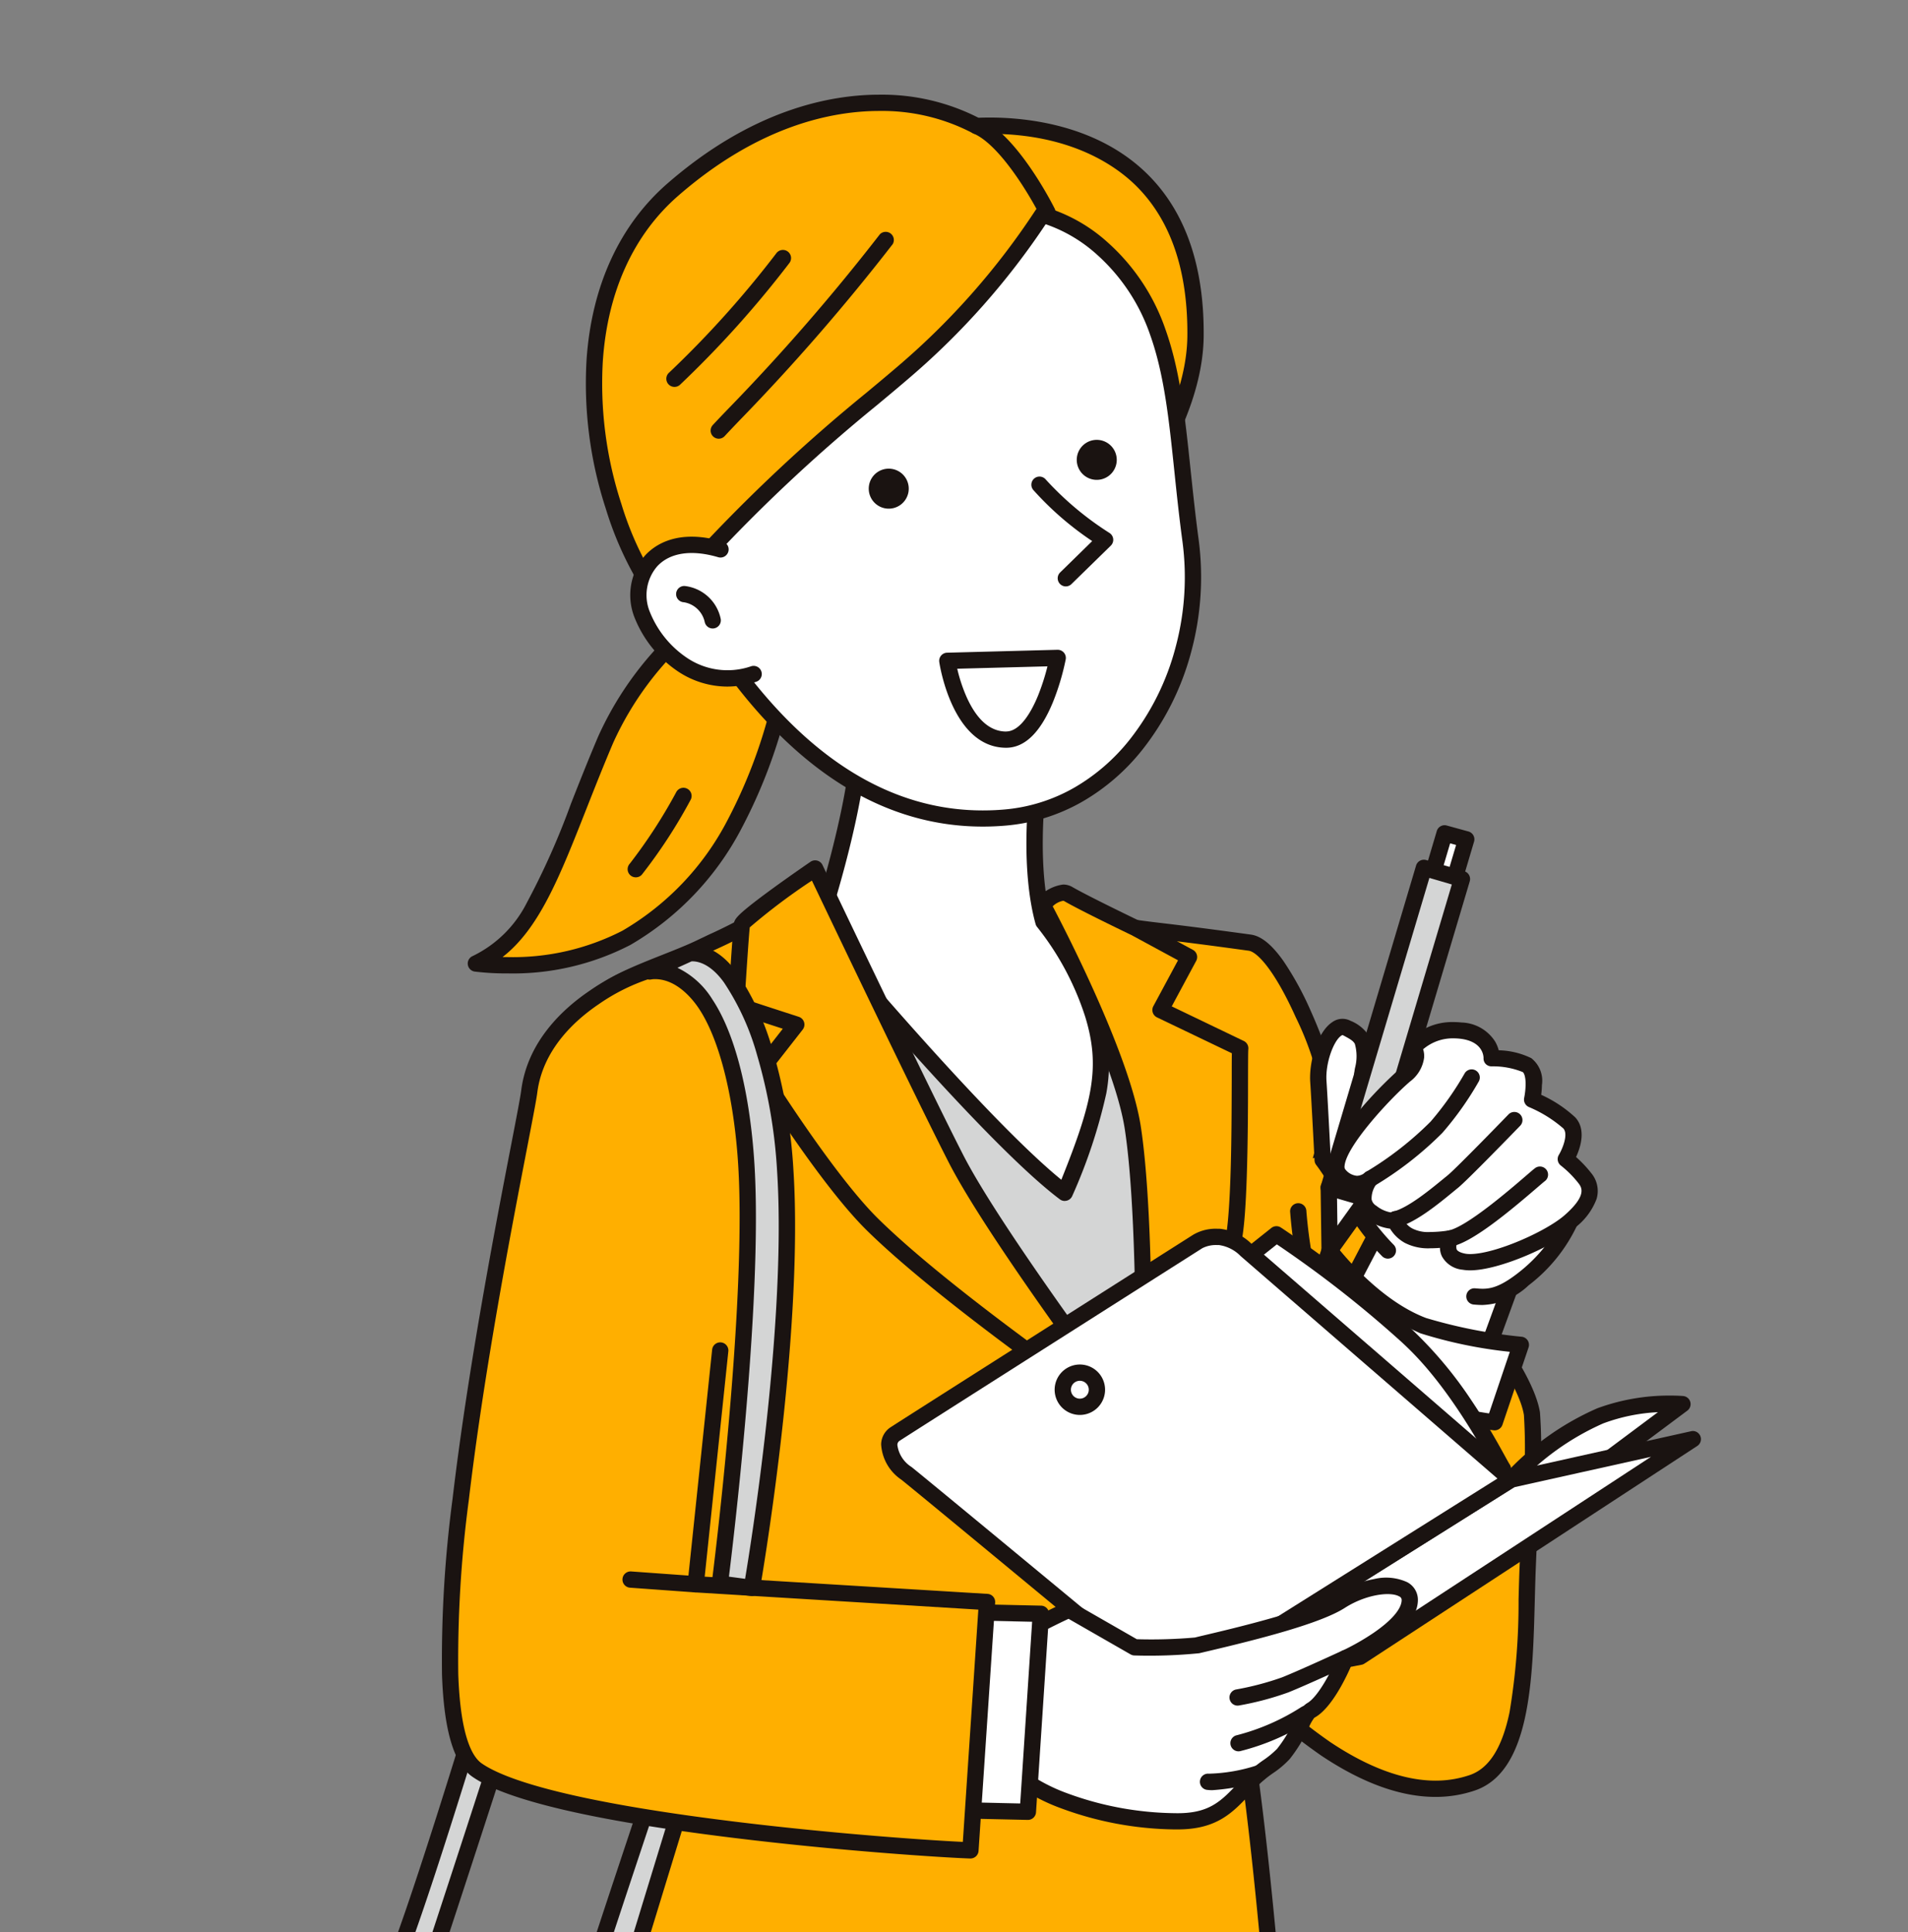 <svg xmlns="http://www.w3.org/2000/svg" xmlns:xlink="http://www.w3.org/1999/xlink" width="160" height="162" viewBox="0 0 160 162"><rect x="0" y="0" width="160" height="162" fill="#808080" stroke="none"/><defs><clipPath id="a"><rect width="160" height="162" transform="translate(534 3024)" fill="#fff" stroke="#707070" stroke-width="1"/></clipPath><clipPath id="b"><rect width="155.648" height="155.648" fill="none"/></clipPath></defs><g transform="translate(-534 -3024)" clip-path="url(#a)"><g transform="translate(546 3030.352)"><g transform="translate(0 0)" clip-path="url(#b)"><path d="M67.729,98.3c.253,1.552-.017,4.507-.358,12.881-.28,6.894.169,16.428-4.651,18.069-12.613,4.294-29.251-20.395-29.653-23.481s9.527-27.641,9.527-27.641L49.57,76.12C49.741,75.04,66.66,91.75,67.729,98.3" transform="translate(48.738 13.869)" fill="#ffaf00"/><path d="M49.634,75.387c.288,0,.724,0,3.634,2.769,1.833,1.745,4.007,4,5.963,6.195C62.39,87.892,67.784,94.4,68.4,98.195a43.575,43.575,0,0,1-.085,7.075c-.074,1.582-.167,3.551-.265,5.944-.035.872-.059,1.773-.084,2.727-.175,6.738-.373,14.375-5.03,15.96a10.212,10.212,0,0,1-3.3.536c-2.92,0-6.142-1.165-9.576-3.463a47.411,47.411,0,0,1-8.609-7.688,70.245,70.245,0,0,1-6.35-8.192c-.763-1.161-2.555-3.995-2.716-5.232-.068-.519-.273-2.1,4.65-15.3,2.407-6.458,4.9-12.619,4.921-12.68a.683.683,0,0,1,.443-.4l6.815-1.967A.751.751,0,0,1,49.634,75.387Zm10.007,53.685a8.85,8.85,0,0,0,2.859-.464c1.628-.554,2.724-2.28,3.35-5.276a55.827,55.827,0,0,0,.755-9.427c.025-.959.048-1.866.084-2.748.1-2.4.191-4.368.265-5.952a44.32,44.32,0,0,0,.1-6.791c-.4-2.463-3.513-7.131-8.534-12.806-1.9-2.15-3.971-4.319-5.824-6.108a26.677,26.677,0,0,0-3.067-2.688L43.1,78.7c-.532,1.324-2.689,6.72-4.784,12.34-4.336,11.632-4.644,14.12-4.575,14.649a18.533,18.533,0,0,0,2.5,4.658,68.836,68.836,0,0,0,6.223,8.028,46.063,46.063,0,0,0,8.355,7.468C54.03,127.985,57,129.072,59.641,129.072Z" transform="translate(48.738 13.869)" fill="#1a1311"/><path d="M109.506,84.81c.052,3.575,1.907,9.325,2.008,10.349.89,9-8.488,22.154-6.732,32.466,2.17,12.748,3.757,37.851,3.757,37.851H47.473S58.341,128.8,58.841,116.631c.038-.917-9.382-48.227-8.029-49.773s6-2.918,8.612-4.175a47.758,47.758,0,0,0,7.823-4.346c3.381-2.319,10.819-.772,13.137-.966s12.063,3.187,15.455,3.671c2.1.3,2.562.272,9.613,1.238,2.866.393,6.843,11.271,6.71,12.881" transform="translate(-12.645 10.401)" fill="#ffaf00"/><path d="M108.539,166.159H47.473a.683.683,0,0,1-.654-.876c.108-.366,10.832-36.676,11.339-48.652-.042-.462-.743-4.215-1.553-8.553-1.338-7.165-3.17-16.977-4.585-25.368-.776-4.6-1.336-8.246-1.662-10.828-.567-4.485-.372-5.115-.059-5.473,1.029-1.178,3.518-2.165,5.925-3.119,1.077-.427,2.094-.83,2.9-1.221.324-.156.635-.3.94-.449a42.391,42.391,0,0,0,6.794-3.845c2.65-1.817,7.3-1.461,10.691-1.2a22.142,22.142,0,0,0,2.775.119c1.45-.121,5.086.9,8.936,1.99a67.938,67.938,0,0,0,6.672,1.685c.8.113,1.358.18,2.137.272,1.24.147,3.115.368,7.473.965.871.119,1.768.85,2.742,2.235a25.931,25.931,0,0,1,2.268,4.145c1.173,2.607,2.381,6.114,2.288,7.234a.683.683,0,1,1-1.36-.113,25.287,25.287,0,0,0-2.172-6.561c-1.785-3.97-3.244-5.491-3.95-5.588-4.346-.6-6.212-.816-7.448-.962-.788-.093-1.357-.161-2.169-.276A68.08,68.08,0,0,1,88.893,60c-3.229-.911-7.249-2.044-8.452-1.944a22.06,22.06,0,0,1-2.992-.118c-3.011-.23-7.562-.578-9.815.967a44.048,44.048,0,0,1-6.979,3.952c-.3.144-.612.291-.934.446-.854.412-1.893.824-2.993,1.26-2.1.832-4.468,1.772-5.337,2.68a23.144,23.144,0,0,0,.4,5.078c.346,2.625.91,6.245,1.676,10.759,1.4,8.254,3.181,17.789,4.481,24.752,1.288,6.9,1.588,8.542,1.576,8.832-.209,5.1-2.192,14.9-5.893,29.13-2.26,8.691-4.5,16.458-5.245,19h59.426c-.28-4.213-1.769-25.7-3.7-37.054-.969-5.694,1.3-12.086,3.5-18.267,1.866-5.252,3.628-10.213,3.229-14.247-.025-.258-.234-1.07-.456-1.931a41.464,41.464,0,0,1-1.555-8.475.682.682,0,1,1,1.365-.02,40.555,40.555,0,0,0,1.512,8.155,19.5,19.5,0,0,1,.492,2.137c.429,4.336-1.383,9.437-3.3,14.837-2.137,6.016-4.347,12.238-3.437,17.581,2.151,12.637,3.75,37.672,3.766,37.923a.682.682,0,0,1-.681.726Z" transform="translate(-12.645 10.401)" fill="#1a1311"/><path d="M88.469,102.533l1.825-7.824L88.416,61.7H59.166Z" transform="translate(-4.599 11.249)" fill="#d4d5d5"/><path d="M82.142,51.756s-.715,6.083.537,10.6a24.24,24.24,0,0,1,4.159,7.782c1.4,4.593.566,7.746-2.371,14.938-6.44-4.831-20.753-22.005-20.753-22.005s3.266-9.706,3.53-16.008" transform="translate(-7.18 8.581)" fill="#fff"/><path d="M84.467,85.759a.682.682,0,0,1-.41-.137C77.628,80.8,63.777,64.212,63.19,63.508a.683.683,0,0,1-.123-.655c.032-.1,3.238-9.687,3.5-15.819a.683.683,0,1,1,1.364.057c-.24,5.71-2.841,13.98-3.445,15.833,1.838,2.188,13.595,16.092,19.694,21.056,2.665-6.625,3.269-9.5,2.01-13.644A23.671,23.671,0,0,0,82.159,62.8a.683.683,0,0,1-.138-.26c-1.273-4.594-.587-10.609-.557-10.863a.682.682,0,1,1,1.356.159c-.008.067-.669,5.883.479,10.2a24.868,24.868,0,0,1,4.192,7.9,13.779,13.779,0,0,1,.459,6.812,44.6,44.6,0,0,1-2.85,8.583.683.683,0,0,1-.632.424Z" transform="translate(-7.18 8.581)" fill="#1a1311"/><path d="M53.831,58.943s6.551,12.212,7.55,18.672c1.217,7.866.881,24.445.881,25.6,0,0,6.375-13.813,7.341-15.454s.7-16.018.792-16.791l-6.684-3.2L66.1,63.326,61.586,60.88s-4.289-2.061-5.608-2.832c-.9-.527-2.147.9-2.147.9" transform="translate(21.608 10.562)" fill="#ffaf00"/><path d="M55.535,57.248h0a1.54,1.54,0,0,1,.787.21c1.28.748,5.516,2.785,5.559,2.806l.03.015,4.515,2.446a.683.683,0,0,1,.276.923l-2.051,3.815,6.039,2.9a.683.683,0,0,1,.382.7c-.018.172-.02,1.277-.023,2.446,0,2.174-.012,5.46-.11,8.331-.16,4.682-.468,5.8-.748,6.275-.938,1.593-7.246,15.256-7.309,15.394a.683.683,0,0,1-1.3-.286c0-.113,0-.354.007-.719.177-14.635-.381-21.553-.88-24.78-.97-6.27-7.412-18.333-7.477-18.454a.683.683,0,0,1,.088-.772A3.475,3.475,0,0,1,55.535,57.248Zm5.74,4.239c-.323-.155-4.341-2.09-5.642-2.85a.18.18,0,0,0-.1-.024,1.69,1.69,0,0,0-.863.461c1.213,2.308,6.475,12.568,7.383,18.437.478,3.09,1.009,9.485.92,22.545,1.93-4.155,5.337-11.442,6.04-12.637.092-.156.4-1.021.56-5.629.1-2.849.1-6.122.109-8.288,0-1.068,0-1.714.011-2.107l-6.279-3.01a.683.683,0,0,1-.306-.939L65.178,63.6Z" transform="translate(21.608 10.562)" fill="#1a1311"/><path d="M67.33,56.215S75.989,74.4,79.137,80.546c3.5,6.836,15.707,22.986,15.707,22.986S79.227,93.025,72.161,86.091c-3.912-3.835-9.5-12.828-9.5-12.828l3.092-3.96-5.039-1.64s.381-6.159.478-6.737,6.142-4.711,6.142-4.711" transform="translate(-10.974 10.249)" fill="#ffaf00"/><path d="M67.33,55.533a.683.683,0,0,1,.616.389c.087.182,8.691,18.243,11.8,24.313,3.434,6.706,15.522,22.725,15.644,22.886a.682.682,0,0,1-.925.978c-.157-.105-15.751-10.622-22.781-17.52-3.925-3.848-9.375-12.585-9.6-12.955a.683.683,0,0,1,.042-.78l2.492-3.192L60.5,68.312a.683.683,0,0,1-.47-.691c.039-.634.386-6.211.486-6.808.051-.307.25-.6,1.244-1.4.523-.422,1.241-.965,2.135-1.614,1.514-1.1,3.036-2.139,3.051-2.15A.682.682,0,0,1,67.33,55.533Zm24.495,45.088C88.057,95.512,81.079,85.834,78.53,80.857,75.77,75.467,68.7,60.675,67.058,57.23a52,52,0,0,0-5.212,3.923c-.077.71-.283,3.808-.422,6.024l4.536,1.476a.683.683,0,0,1,.327,1.069L63.49,73.3c1.132,1.784,5.806,9.022,9.148,12.3C77.573,90.446,86.83,97.126,91.824,100.621Z" transform="translate(-10.974 10.249)" fill="#1a1311"/><path d="M37.8,80.1l1.818.5,7.834-26.371-1.818-.5Z" transform="translate(63.505 9.795)" fill="#fff"/><path d="M39.619,81.279a.683.683,0,0,1-.181-.025l-1.818-.5a.683.683,0,0,1-.473-.852L44.98,53.53a.682.682,0,0,1,.835-.464l1.818.5a.682.682,0,0,1,.473.852L40.273,80.79A.683.683,0,0,1,39.619,81.279Zm-.966-1.656.5.138L46.6,54.7l-.5-.138Z" transform="translate(63.505 9.795)" fill="#1a1311"/><path d="M49.5,85.832l-3.465,9.5L34.407,89.068,38.44,81.35" transform="translate(65.467 14.832)" fill="#fff"/><path d="M46.036,96.013a.682.682,0,0,1-.324-.082L34.083,89.669a.683.683,0,0,1-.281-.917l4.033-7.718a.682.682,0,1,1,1.21.632l-3.721,7.121,10.341,5.569,3.2-8.758a.682.682,0,1,1,1.282.468l-3.465,9.5a.683.683,0,0,1-.641.449Z" transform="translate(65.467 14.832)" fill="#1a1311"/><path d="M36.249,86.171a20.063,20.063,0,0,1-1.542-1.783c-1.59-2.1-3.108-4.771-3.9-5.784,0,0-.236-4.691-.362-6.577-.145-2.171,1.156-5.135,2.385-4.483s1.736.94,1.375,3.4a2.91,2.91,0,0,0,.578,2.531c.144.216,2.6,4.047,2.6,4.047l14.17,6.219a12.979,12.979,0,0,1-3.9,4.844c-2.024,1.589-3.023,1.559-4.124,1.463" transform="translate(68.115 12.298)" fill="#fff"/><path d="M44.206,90.764c-.247,0-.491-.016-.74-.038a.682.682,0,1,1,.12-1.36c.946.083,1.764.155,3.643-1.319a13.1,13.1,0,0,0,3.4-3.967L37.109,78.145a.683.683,0,0,1-.3-.256c-.849-1.323-2.484-3.87-2.6-4.037l-.036-.048a3.584,3.584,0,0,1-.649-2.962,3.785,3.785,0,0,0-.024-1.967c-.135-.264-.434-.431-.995-.728-.025-.013-.049-.026-.142.035-.632.41-1.344,2.281-1.242,3.8.109,1.642.3,5.443.352,6.378.347.471.789,1.163,1.292,1.948.713,1.115,1.6,2.5,2.484,3.667A19.374,19.374,0,0,0,36.74,85.7a.683.683,0,1,1-.981.949,20.761,20.761,0,0,1-1.6-1.845c-.917-1.209-1.821-2.622-2.546-3.757-.55-.861-1.026-1.6-1.35-2.018a.682.682,0,0,1-.145-.387c0-.047-.238-4.708-.361-6.566-.116-1.736.62-4.231,1.862-5.036a1.452,1.452,0,0,1,1.524-.1,3.26,3.26,0,0,1,1.572,1.314,4.612,4.612,0,0,1,.158,2.786,2.261,2.261,0,0,0,.383,1.934c.031.04.059.078.087.118.13.2,2.011,3.125,2.5,3.885l13.981,6.136a.683.683,0,0,1,.36.876,13.59,13.59,0,0,1-4.117,5.13A5.941,5.941,0,0,1,44.206,90.764Z" transform="translate(68.115 12.298)" fill="#1a1311"/><path d="M38.106,82.976l3.192.934L49.276,57.1l-3.192-.934Z" transform="translate(61.319 10.241)" fill="#d4d5d5"/><path d="M41.3,84.592a.683.683,0,0,1-.192-.028l-3.192-.934a.683.683,0,0,1-.462-.85L45.43,55.976a.683.683,0,0,1,.846-.46l3.192.934a.683.683,0,0,1,.462.85L41.952,84.1A.683.683,0,0,1,41.3,84.592Zm-2.343-2.079,1.882.551,7.589-25.5-1.882-.551Z" transform="translate(61.319 10.241)" fill="#1a1311"/><path d="M44.926,84.12l3.12-4.344-3.192-.934Z" transform="translate(54.571 14.374)" fill="#fff"/><path d="M44.926,84.8a.683.683,0,0,1-.682-.673l-.072-5.278a.683.683,0,0,1,.874-.664l3.192.934a.683.683,0,0,1,.363,1.053l-3.12,4.344A.683.683,0,0,1,44.926,84.8Zm.623-5.046.031,2.283,1.35-1.879Z" transform="translate(54.571 14.374)" fill="#1a1311"/><path d="M45.469,73.5s.506-2.314-.434-2.892a7.411,7.411,0,0,0-2.964-.578s.072-2.024-2.6-2.314a4.426,4.426,0,0,0-3.976,1.446s.867.94-.724,2.314-6.868,6.8-5.494,8.314a1.748,1.748,0,0,0,2.6.362s-1.374,1.807.144,2.819,1.952.579,1.952.579.073.722,1.157,1.373,3.47.218,3.47.218-.868,1.59,1.156,1.952,7.086-1.808,8.893-3.4,1.952-2.676,1.228-3.614a9.349,9.349,0,0,0-1.59-1.591s1.228-2.024.288-3.036A11.715,11.715,0,0,0,45.469,73.5" transform="translate(71.018 12.341)" fill="#fff"/><path d="M38.876,67h0a6.237,6.237,0,0,1,.665.036,3.459,3.459,0,0,1,2.82,1.6,2.911,2.911,0,0,1,.3.73,6.567,6.567,0,0,1,2.729.659,2.41,2.41,0,0,1,.894,2.254,7.3,7.3,0,0,1-.061.819,10.7,10.7,0,0,1,2.851,1.888c.938,1.01.444,2.523.072,3.328a9.919,9.919,0,0,1,1.271,1.348,2.332,2.332,0,0,1,.449,2.17A5.431,5.431,0,0,1,49.1,84.208c-1.791,1.576-6.4,3.608-8.841,3.608a3.568,3.568,0,0,1-.623-.051A2.2,2.2,0,0,1,37.9,86.646a1.741,1.741,0,0,1-.168-.713c-.239.019-.505.032-.781.032a4.274,4.274,0,0,1-2.173-.457,3.377,3.377,0,0,1-1.229-1.185,3.965,3.965,0,0,1-1.908-.784,2.174,2.174,0,0,1-.987-1.46,2.429,2.429,0,0,1,.01-.825,2.73,2.73,0,0,1-1.9-1.005,1.646,1.646,0,0,1-.4-1.249c.066-1.067.9-2.541,2.543-4.508a34.569,34.569,0,0,1,3.409-3.531,1.8,1.8,0,0,0,.722-1.07.512.512,0,0,0-.054-.265.683.683,0,0,1-.044-.872A5.013,5.013,0,0,1,38.876,67Zm2.512,3.008c0-.168-.07-1.406-1.993-1.615a4.863,4.863,0,0,0-.519-.028,3.81,3.81,0,0,0-2.555.917,1.855,1.855,0,0,1,.086.684,2.984,2.984,0,0,1-1.192,2.026c-1.809,1.563-5.383,5.482-5.482,7.09a.376.376,0,0,0,.048.249,1.4,1.4,0,0,0,.991.559,1.076,1.076,0,0,0,.641-.239.673.673,0,0,1,.921-.02.69.69,0,0,1,.087.934A2.03,2.03,0,0,0,32,81.857a.8.8,0,0,0,.4.547,2.644,2.644,0,0,0,1.224.557.66.66,0,0,1,.605-.073.64.64,0,0,1,.422.579,1.667,1.667,0,0,0,.83.871,2.933,2.933,0,0,0,1.471.262,9.787,9.787,0,0,0,1.526-.131.684.684,0,0,1,.683.272.672.672,0,0,1,.039.724.8.8,0,0,0-.067.593c.079.16.35.292.743.363a2.213,2.213,0,0,0,.383.029c2.1,0,6.386-1.9,7.939-3.268,1.911-1.683,1.409-2.335,1.139-2.685a8.747,8.747,0,0,0-1.46-1.463.683.683,0,0,1-.173-.9c.311-.518.813-1.743.372-2.218a10.711,10.711,0,0,0-2.88-1.79.682.682,0,0,1-.4-.772,6.292,6.292,0,0,0,.12-1.111c.007-.708-.151-1-.245-1.053a6.641,6.641,0,0,0-2.606-.477.675.675,0,0,1-.5-.206A.661.661,0,0,1,41.389,70.011Z" transform="translate(71.018 12.341)" fill="#1a1311"/><path d="M37.4,80.229a.683.683,0,0,1-.319-1.286,27.814,27.814,0,0,0,5.391-4.2,25.805,25.805,0,0,0,2.865-4.06.683.683,0,0,1,1.187.674,26.683,26.683,0,0,1-3.063,4.327,29.051,29.051,0,0,1-5.744,4.471A.68.68,0,0,1,37.4,80.229Z" transform="translate(65.492 12.947)" fill="#1a1311"/><path d="M34.406,83.07a.683.683,0,0,1-.164-1.345c1.237-.308,3.063-1.807,4.154-2.7.153-.126.3-.243.425-.347.576-.465,3.857-3.823,5.072-5.078a.683.683,0,1,1,.98.95c-.453.468-4.45,4.589-5.2,5.19-.126.1-.266.216-.416.34-1.256,1.031-3.154,2.59-4.691,2.972A.684.684,0,0,1,34.406,83.07Z" transform="translate(70.585 13.505)" fill="#1a1311"/><path d="M32.571,83.958a.683.683,0,0,1-.138-1.351c1.528-.316,5.142-3.43,6.5-4.6.441-.38.641-.552.757-.635a.682.682,0,1,1,.794,1.11c-.07.05-.37.309-.66.558-2.593,2.234-5.465,4.563-7.117,4.9A.685.685,0,0,1,32.571,83.958Z" transform="translate(77.048 14.207)" fill="#1a1311"/><path d="M107.817,36.322s-8.056,4.534-11.532,12.724c-4.093,9.641-5.667,16.479-10.872,18.761,0,0,7.038.982,12.61-2.151,8.541-4.8,11.415-14.24,12.742-19.113s2.232-6.607.233-8.4-3.18-1.816-3.18-1.816" transform="translate(-57.498 6.623)" fill="#ffaf00"/><path d="M107.817,35.639h.01c.147,0,1.5.077,3.627,1.991a3.753,3.753,0,0,1,1.391,3.055,17.777,17.777,0,0,1-.9,4.166c-.159.558-.34,1.19-.525,1.871a43.771,43.771,0,0,1-3.725,9.732,24.285,24.285,0,0,1-9.341,9.8,21.431,21.431,0,0,1-10.3,2.384,21.724,21.724,0,0,1-2.744-.153.682.682,0,0,1-.18-1.3,9.922,9.922,0,0,0,4.549-4.476A63.258,63.258,0,0,0,93.38,54.4c.7-1.78,1.427-3.62,2.277-5.621A27.873,27.873,0,0,1,102.9,39.1a29.737,29.737,0,0,1,4.579-3.373A.682.682,0,0,1,107.817,35.639ZM88.062,67.27a20.077,20.077,0,0,0,9.626-2.209A22.944,22.944,0,0,0,106.5,55.8a42.5,42.5,0,0,0,3.606-9.435c.188-.69.369-1.326.53-1.888,1.035-3.623,1.251-4.62-.095-5.831a6.519,6.519,0,0,0-2.589-1.61,30.326,30.326,0,0,0-4.172,3.113,26.491,26.491,0,0,0-6.866,9.165C96.07,51.3,95.348,53.129,94.65,54.9c-2.225,5.645-3.933,9.977-7.008,12.366Q87.845,67.27,88.062,67.27Z" transform="translate(-57.498 6.623)" fill="#1a1311"/><path d="M63.619,9.2C73.607.5,83.511.817,89.088,3.859c5-.236,18.522.854,18.361,17.628-.142,14.78-24.964,34.266-27.01,33.943-4.156-.655-12.992-5.906-16.61-10.032-7.009-7.992-10.9-26.9-.21-36.2" transform="translate(-19.195 0.351)" fill="#ffaf00"/><path d="M80.938,1.235A17.812,17.812,0,0,1,89.246,3.17c.307-.012.62-.018.933-.018,3.189,0,9.162.631,13.345,4.854,3.113,3.143,4.663,7.681,4.608,13.489-.034,3.5-1.39,7.477-4.033,11.835a64.567,64.567,0,0,1-8.79,11.1,89.1,89.1,0,0,1-9.193,8.3c-1.289,1-2.472,1.838-3.421,2.426a4.62,4.62,0,0,1-2.2.96,1.024,1.024,0,0,1-.161-.012c-2.054-.324-5.325-1.745-8.752-3.8a36.669,36.669,0,0,1-8.265-6.453A28.522,28.522,0,0,1,58,35.96a33.829,33.829,0,0,1-1.619-12.482c.417-6.179,2.763-11.3,6.786-14.8C70.242,2.527,76.736,1.235,80.938,1.235Zm8.15,3.307a.683.683,0,0,1-.327-.083A16.37,16.37,0,0,0,80.938,2.6c-3.969,0-10.118,1.234-16.871,7.112-3.743,3.258-5.928,8.05-6.32,13.859A32.452,32.452,0,0,0,59.3,35.542a27.141,27.141,0,0,0,5.039,9.406,35.84,35.84,0,0,0,7.942,6.183A27.59,27.59,0,0,0,80.5,54.749c.413-.072,2.087-1,4.96-3.239a88.205,88.205,0,0,0,9.013-8.18,62.719,62.719,0,0,0,8.51-10.8c2.478-4.11,3.751-7.829,3.781-11.052.052-5.43-1.365-9.641-4.212-12.515C100.909,7.3,97.112,4.517,90.179,4.517c-.357,0-.713.008-1.059.025Z" transform="translate(-19.195 0.351)" fill="#1a1311"/><path d="M74.431,22.88A62.186,62.186,0,0,0,85.863,9.853c2.781.715,7.47,3.589,9.7,9.856C97.275,24.54,97.352,30.178,98.3,37.2c1.446,10.682-4.989,22.31-15.6,23.2-9.876.831-17.406-5.13-22.959-12.782-1.432-1.973-1.559-5.628-2.563-8.826,7.94-8.527,12.733-12.024,17.249-15.916" transform="translate(-10.463 1.797)" fill="#fff"/><path d="M85.863,9.17a.682.682,0,0,1,.17.022,13.609,13.609,0,0,1,5.338,3A17.327,17.327,0,0,1,96.2,19.48c1.234,3.472,1.634,7.3,2.1,11.739.2,1.874.4,3.812.68,5.888a24.078,24.078,0,0,1-.627,9.4,22.547,22.547,0,0,1-4.091,8.2,17.75,17.75,0,0,1-5.026,4.351,15.592,15.592,0,0,1-6.473,2.016c-.63.053-1.265.08-1.886.08-8.059,0-15.354-4.421-21.683-13.141-.988-1.362-1.389-3.35-1.814-5.455A35.306,35.306,0,0,0,56.531,39a.683.683,0,0,1,.152-.669A139.315,139.315,0,0,1,71.136,24.764c.988-.823,1.921-1.6,2.85-2.4A61.484,61.484,0,0,0,85.3,9.473.683.683,0,0,1,85.863,9.17ZM80.876,59.8c.584,0,1.18-.025,1.772-.075a14.237,14.237,0,0,0,5.91-1.841,16.392,16.392,0,0,0,4.638-4.02,21.172,21.172,0,0,0,3.838-7.705,22.7,22.7,0,0,0,.592-8.866c-.284-2.1-.488-4.045-.684-5.93-.455-4.349-.847-8.106-2.026-11.424a15.979,15.979,0,0,0-4.449-6.727,12.463,12.463,0,0,0-4.317-2.562A62.49,62.49,0,0,1,74.876,23.4c-.937.808-1.874,1.589-2.867,2.416a137.966,137.966,0,0,0-14.06,13.162c.32,1.1.548,2.228.768,3.323a13.622,13.622,0,0,0,1.58,4.924C66.355,55.567,73.278,59.8,80.876,59.8Z" transform="translate(-10.463 1.797)" fill="#1a1311"/><path d="M78.94,28.317a.682.682,0,0,1-.5-1.142c.246-.27.644-.688,1.2-1.266a173.708,173.708,0,0,0,12.81-14.727A.683.683,0,0,1,93.532,12,174.936,174.936,0,0,1,80.619,26.85c-.525.551-.939.986-1.175,1.244A.681.681,0,0,1,78.94,28.317Z" transform="translate(-30.67 2.114)" fill="#1a1311"/><path d="M86.255,23.732a.683.683,0,0,1-.449-1.2,84.649,84.649,0,0,0,9.008-10.029.683.683,0,0,1,1.095.815,86.435,86.435,0,0,1-9.2,10.242A.68.68,0,0,1,86.255,23.732Z" transform="translate(-41.693 2.355)" fill="#1a1311"/><path d="M63.415,29a26.9,26.9,0,0,0,5.5,4.622l-3.3,3.224" transform="translate(11.755 5.288)" fill="#fff"/><path d="M65.622,37.527a.683.683,0,0,1-.477-1.17l2.689-2.631a25.946,25.946,0,0,1-4.941-4.287.682.682,0,0,1,1.043-.88,26.328,26.328,0,0,0,5.34,4.481.682.682,0,0,1,.118,1.068l-3.3,3.224A.68.68,0,0,1,65.622,37.527Z" transform="translate(11.755 5.288)" fill="#1a1311"/><path d="M66.777,41.531s.986,6.595,4.929,6.606c3.04.009,4.326-6.849,4.326-6.849Z" transform="translate(0.665 7.528)" fill="#fff"/><path d="M76.032,40.6a.683.683,0,0,1,.671.808,20.5,20.5,0,0,1-1.061,3.557c-1.045,2.554-2.367,3.849-3.93,3.849H71.7c-4.478-.012-5.558-6.894-5.6-7.187a.682.682,0,0,1,.657-.783l9.255-.244Zm-4.324,6.849c1.256,0,2.212-1.88,2.671-3a18.737,18.737,0,0,0,.794-2.461l-7.567.2a13.326,13.326,0,0,0,.79,2.382C69.257,46.481,70.371,47.45,71.708,47.454Z" transform="translate(0.665 7.528)" fill="#1a1311"/><path d="M95.223,33.647c-5.6-1.65-7.769,2.425-6.548,5.525C89.848,42.153,93.391,45.607,98,44.1" transform="translate(-46.803 6.066)" fill="#fff"/><path d="M95.777,45.147a7.5,7.5,0,0,1-4.1-1.257,9.809,9.809,0,0,1-3.637-4.469,5.073,5.073,0,0,1,.856-5.266c.83-.907,2.781-2.265,6.519-1.164A.682.682,0,0,1,95.03,34.3c-2.243-.661-4.064-.385-5.126.776a3.7,3.7,0,0,0-.593,3.844,8.394,8.394,0,0,0,3.111,3.825,6.078,6.078,0,0,0,5.366.7.683.683,0,0,1,.425,1.3A7.784,7.784,0,0,1,95.777,45.147Z" transform="translate(-46.803 6.066)" fill="#1a1311"/><path d="M77.364,29.273a1.677,1.677,0,1,0,1.921-1.39,1.676,1.676,0,0,0-1.921,1.39" transform="translate(-16.492 5.08)" fill="#1a1311"/><path d="M62.611,27.23a1.677,1.677,0,1,0,1.921-1.39,1.676,1.676,0,0,0-1.921,1.39" transform="translate(15.704 4.708)" fill="#1a1311"/><path d="M93.633,38.957a2.808,2.808,0,0,0-2.385-2.2" transform="translate(-45.868 6.702)" fill="#fff"/><path d="M93.632,39.64a.683.683,0,0,1-.665-.532,2.138,2.138,0,0,0-1.758-1.668.682.682,0,0,1,.078-1.363,3.483,3.483,0,0,1,3.012,2.73.683.683,0,0,1-.666.833Z" transform="translate(-45.868 6.702)" fill="#1a1311"/><path d="M73.448,10.793s-2.99-5.991-5.94-7.232" transform="translate(2.385 0.65)" fill="#ffaf00"/><path d="M73.448,11.476a.682.682,0,0,1-.611-.378h0c-.8-1.6-3.368-5.971-5.594-6.908a.683.683,0,0,1,.529-1.258c3.147,1.324,6.159,7.3,6.286,7.556a.683.683,0,0,1-.61.987Z" transform="translate(2.385 0.65)" fill="#1a1311"/><path d="M97.321,51.07a43.644,43.644,0,0,1-4,6.142" transform="translate(-52.013 9.311)" fill="#fff"/><path d="M93.326,57.895a.683.683,0,0,1-.5-1.147,43.314,43.314,0,0,0,3.9-6.005.682.682,0,0,1,1.2.655,43.45,43.45,0,0,1-4.094,6.279A.681.681,0,0,1,93.326,57.895Z" transform="translate(-52.013 9.311)" fill="#1a1311"/><path d="M23.49,100.532a22.518,22.518,0,0,1,7.478-5.348,17.152,17.152,0,0,1,6.888-.984l-11.629,8.677-3.757-.358Z" transform="translate(91.225 17.168)" fill="#fff"/><path d="M26.227,103.561q-.032,0-.065,0l-3.757-.358a.683.683,0,0,1-.542-.991l1.02-1.987a.682.682,0,0,1,.1-.14,22.987,22.987,0,0,1,7.74-5.531,17.444,17.444,0,0,1,6.12-1.065c.656,0,1.061.035,1.078.037a.682.682,0,0,1,.348,1.227l-11.629,8.677A.683.683,0,0,1,26.227,103.561Zm-2.69-1.625,2.493.238,9.775-7.293a15.246,15.246,0,0,0-4.587.94,21.871,21.871,0,0,0-7.162,5.1Z" transform="translate(91.225 17.168)" fill="#1a1311"/><path d="M115.283,89.991s-14.488,50.474-17.12,54.2l3.489-.583s15.359-46.431,16.05-51.373Z" transform="translate(-78.112 16.407)" fill="#d4d5d5"/><path d="M115.283,89.308a.683.683,0,0,1,.464.182l2.419,2.243a.683.683,0,0,1,.212.595c-.691,4.946-15.45,49.6-16.078,51.493a.683.683,0,0,1-.536.459l-3.489.583a.682.682,0,0,1-.67-1.067c.59-.836,2.6-5.624,9.451-28.3,3.9-12.93,7.534-25.569,7.571-25.695a.683.683,0,0,1,.656-.494Zm1.684,3.175-1.335-1.238c-.958,3.318-4.018,13.881-7.269,24.646-2.3,7.6-4.236,13.817-5.767,18.472-1.7,5.175-2.657,7.677-3.2,8.93l1.741-.291C102.591,138.587,115.8,98.494,116.967,92.483Z" transform="translate(-78.112 16.407)" fill="#1a1311"/><path d="M99.641,111.522s-8.767,26.076-9.3,28.043l3.087.268s7.29-23.839,8.364-27.238Z" transform="translate(-52.945 20.332)" fill="#d4d5d5"/><path d="M99.641,110.84a.682.682,0,0,1,.305.072l2.147,1.074a.682.682,0,0,1,.346.816c-1.06,3.357-8.289,26.994-8.362,27.232a.683.683,0,0,1-.712.48l-3.087-.268a.683.683,0,0,1-.6-.86c.536-1.964,8.957-27.015,9.315-28.081a.683.683,0,0,1,.647-.465Zm1.322,2.107-.925-.463c-1.32,3.928-7.45,22.193-8.8,26.475l1.7.148C93.962,135.742,99.586,117.359,100.963,112.946Z" transform="translate(-52.945 20.332)" fill="#1a1311"/><path d="M52.584,91.216a42.432,42.432,0,0,1-8.185-1.61c-4.383-1.655-7.846-6.3-7.846-6.3l-2.62,7.91s2.147,2.46,7.917,4.428A37.68,37.68,0,0,0,50.392,97.7Z" transform="translate(62.945 15.188)" fill="#fff"/><path d="M50.392,98.383l-.048,0a38.063,38.063,0,0,1-8.715-2.092c-5.876-2-8.118-4.519-8.211-4.625A.683.683,0,0,1,33.285,91l2.62-7.91a.682.682,0,0,1,1.2-.193c.033.045,3.4,4.506,7.54,6.069a41.976,41.976,0,0,0,8.012,1.57.683.683,0,0,1,.579.9l-2.192,6.485A.683.683,0,0,1,50.392,98.383ZM34.713,91.03a12.358,12.358,0,0,0,1.46,1.139A24.769,24.769,0,0,0,42.07,95a41.864,41.864,0,0,0,7.851,1.965L51.666,91.8a38.092,38.092,0,0,1-7.508-1.555A20.1,20.1,0,0,1,36.811,84.7Z" transform="translate(62.945 15.188)" fill="#1a1311"/><path d="M50.177,100.073l15.241-3.388L37.509,114.934l-15.779,3Z" transform="translate(64.538 17.627)" fill="#fff"/><path d="M65.418,96a.683.683,0,0,1,.373,1.254L37.883,115.5a.682.682,0,0,1-.246.1l-15.779,3a.683.683,0,0,1-.49-1.249L49.814,99.5a.682.682,0,0,1,.215-.088L65.27,96.019A.683.683,0,0,1,65.418,96ZM37.249,114.288,61.908,98.164l-11.468,2.55L25.158,116.587Z" transform="translate(64.538 17.627)" fill="#1a1311"/><path d="M57.108,101.83c-.479-.7-3.394-6.84-8.06-11.163a94.061,94.061,0,0,0-10.934-8.508L35.2,84.476" transform="translate(56.922 14.979)" fill="#fff"/><path d="M57.109,102.513a.682.682,0,0,1-.564-.3c-.1-.145-.244-.407-.482-.841-3.681-6.689-6.44-9.245-7.478-10.208A93.464,93.464,0,0,0,38.15,83L35.626,85.01a.682.682,0,1,1-.85-1.068l2.913-2.317a.683.683,0,0,1,.8-.038,95.618,95.618,0,0,1,11.025,8.579,34.075,34.075,0,0,1,4.963,5.93c1.3,1.929,2.23,3.614,2.784,4.621.188.342.351.637.413.727a.683.683,0,0,1-.562,1.068Z" transform="translate(56.922 14.979)" fill="#1a1311"/><path d="M86.766,102.689,64.557,83.454a3.813,3.813,0,0,0-2.255-1.11,3.1,3.1,0,0,0-1.83.393S35.8,98.4,35.067,98.9s-.664,1.944,1,3.268S58.32,120.548,58.32,120.548Z" transform="translate(27.949 15.012)" fill="#fff"/><path d="M58.32,121.231a.682.682,0,0,1-.436-.157c-.206-.171-20.6-17.068-22.243-18.374a3.841,3.841,0,0,1-1.7-2.962,1.745,1.745,0,0,1,.747-1.407C35.42,97.84,58.957,82.89,60.1,82.166a3.711,3.711,0,0,1,2.038-.508q.093,0,.191,0a4.459,4.459,0,0,1,2.7,1.294l22.19,19.218a.683.683,0,0,1-.084,1.094l-28.446,17.86A.681.681,0,0,1,58.32,121.231Zm2.546-37.938a.243.243,0,0,1-.029.019c-.247.157-24.669,15.669-25.39,16.153a.407.407,0,0,0-.144.33,2.576,2.576,0,0,0,1.187,1.838c1.545,1.231,18.983,15.673,21.883,18.076L85.622,102.6,64.11,83.97q-.024-.021-.046-.044a3.141,3.141,0,0,0-1.785-.9l-.145,0A2.494,2.494,0,0,0,60.866,83.293Z" transform="translate(27.949 15.012)" fill="#1a1311"/><path d="M64.054,93a1.431,1.431,0,1,0,1.776-.972A1.432,1.432,0,0,0,64.054,93" transform="translate(13.125 16.767)" fill="#fff"/><path d="M65.427,91.285h0A2.114,2.114,0,1,1,63.4,92.806,2.116,2.116,0,0,1,65.427,91.285Zm0,2.863a.749.749,0,1,0-.209-.03A.754.754,0,0,0,65.428,94.149Z" transform="translate(13.125 16.767)" fill="#1a1311"/><path d="M41.8,115.243a34.716,34.716,0,0,1,5.7-4.523c2.258-1.187,3.313-1.64,3.313-1.64l5.5,3.157a47.628,47.628,0,0,0,5.235-.163c1.066-.28,9.482-2.093,12.024-3.724s5.856-1.712,5.815-.045c-.059,2.406-5.379,4.834-5.379,4.834s-1.44,3.608-2.945,4.4c-.617.324-.795,1.8-2.269,3.63-.489.609-1.817,1.37-2.427,1.991-2.039,2.076-2.984,3.744-6.7,3.663-8.14-.18-12.433-3.31-12.433-3.31" transform="translate(26.838 19.524)" fill="#fff"/><path d="M59.913,127.507l-.265,0a28.276,28.276,0,0,1-9.5-1.768,15.531,15.531,0,0,1-3.321-1.673.683.683,0,1,1,.8-1.1,14.691,14.691,0,0,0,3.065,1.525,26.951,26.951,0,0,0,8.981,1.655c2.9.063,3.889-1,5.391-2.606.256-.274.521-.557.811-.852a10.422,10.422,0,0,1,1.215-.979,7.521,7.521,0,0,0,1.167-.961,11.1,11.1,0,0,0,1.43-2.368,2.844,2.844,0,0,1,1.053-1.438c.932-.49,2.107-2.743,2.629-4.048a.683.683,0,0,1,.35-.368,20.079,20.079,0,0,0,2.582-1.468c1.529-1.04,2.381-2.021,2.4-2.762a.324.324,0,0,0-.207-.326c-.77-.433-2.831-.145-4.557.962-2.018,1.3-7.135,2.607-11.367,3.605-.4.093-.708.167-.852.2a42.266,42.266,0,0,1-5.417.186.683.683,0,0,1-.332-.09l-5.2-2.983c-.458.211-1.433.677-2.958,1.478a34.233,34.233,0,0,0-5.539,4.409.683.683,0,0,1-.951-.979,34.808,34.808,0,0,1,5.854-4.638c2.256-1.186,3.317-1.644,3.361-1.663a.682.682,0,0,1,.609.035l5.348,3.068a41.614,41.614,0,0,0,4.877-.143c.16-.042.464-.114.885-.213,2.192-.517,8.863-2.09,10.943-3.425a8.954,8.954,0,0,1,3.2-1.265,4.281,4.281,0,0,1,2.764.262,1.672,1.672,0,0,1,.9,1.549c-.03,1.23-1.043,2.532-3.011,3.867a21.409,21.409,0,0,1-2.52,1.454c-.385.909-1.67,3.715-3.155,4.5a3.631,3.631,0,0,0-.46.82,12.444,12.444,0,0,1-1.6,2.636A7.837,7.837,0,0,1,67.9,122.8a9.651,9.651,0,0,0-1.047.834c-.278.283-.537.56-.787.828C64.544,126.094,63.224,127.507,59.913,127.507Z" transform="translate(26.838 19.524)" fill="#1a1311"/><path d="M55.419,112.205s-3.463,1.6-5.059,2.245a24.514,24.514,0,0,1-4.008,1.062" transform="translate(45.427 20.457)" fill="#fff"/><path d="M46.351,116.195a.683.683,0,0,1-.116-1.355,23.971,23.971,0,0,0,3.87-1.023c1.562-.629,4.993-2.215,5.027-2.231a.683.683,0,0,1,.573,1.239c-.142.066-3.5,1.617-5.091,2.259a24.9,24.9,0,0,1-4.146,1.1A.687.687,0,0,1,46.351,116.195Z" transform="translate(45.427 20.457)" fill="#1a1311"/><path d="M54.826,116.158a19.119,19.119,0,0,1-5.654,2.466" transform="translate(42.686 21.177)" fill="#fff"/><path d="M49.171,119.307a.683.683,0,0,1-.129-1.353,18.543,18.543,0,0,0,5.41-2.367.683.683,0,0,1,.749,1.141,19.6,19.6,0,0,1-5.9,2.566A.686.686,0,0,1,49.171,119.307Z" transform="translate(42.686 21.177)" fill="#1a1311"/><path d="M56.8,120.374a15.261,15.261,0,0,1-4.3.715" transform="translate(36.772 21.946)" fill="#fff"/><path d="M52.9,121.795a3.712,3.712,0,0,1-.485-.029.683.683,0,0,1,.18-1.353,14.06,14.06,0,0,0,4.011-.692A.682.682,0,0,1,57,121.027,17.879,17.879,0,0,1,52.9,121.795Z" transform="translate(36.772 21.946)" fill="#1a1311"/><path d="M67.972,125.538l6.868.153,1.092-16.6-6.867-.153Z" transform="translate(-0.649 19.861)" fill="#fff"/><path d="M74.841,126.373h-.015l-6.868-.153a.682.682,0,0,1-.666-.727l1.094-16.6a.682.682,0,0,1,.7-.637l6.867.153a.683.683,0,0,1,.666.727l-1.092,16.6A.683.683,0,0,1,74.841,126.373Zm-6.14-1.5,5.5.122,1-15.235-5.5-.122Z" transform="translate(-0.649 19.861)" fill="#1a1311"/><path d="M91.046,62.936c-3.081.235-11.7,3.772-12.589,10.748-.512,3.993-11.239,52.115-4.384,56.892,6.4,4.462,36.787,6.583,41.378,6.736l1.392-20.824L92.414,115l2.055-19.58" transform="translate(-46.073 11.475)" fill="#ffaf00"/><path d="M115.451,137.995h-.023c-2.133-.071-10.852-.619-20.07-1.757-11.575-1.429-18.868-3.145-21.675-5.1-1.551-1.081-2.383-3.877-2.545-8.549a102.521,102.521,0,0,1,.889-14.778C73.316,96.883,75.66,84.76,76.92,78.247c.455-2.353.784-4.053.86-4.649.521-4.065,3.425-6.8,5.77-8.381a17.632,17.632,0,0,1,7.444-2.961.683.683,0,0,1,.1,1.361,16.456,16.456,0,0,0-6.785,2.732c-2.111,1.422-4.723,3.864-5.179,7.423-.082.639-.4,2.268-.874,4.735C77,85,74.666,97.093,73.383,107.97a101.227,101.227,0,0,0-.881,14.571c.179,5.174,1.165,6.921,1.961,7.476,1.8,1.257,6.922,3.121,21.062,4.866,8.41,1.038,16.39,1.582,19.289,1.72l1.3-19.475-23.743-1.444a.682.682,0,0,1-.637-.752l2.055-19.58a.683.683,0,1,1,1.358.142l-1.98,18.871,23.717,1.443a.682.682,0,0,1,.64.727l-1.392,20.824A.683.683,0,0,1,115.451,137.995Z" transform="translate(-46.073 11.475)" fill="#1a1311"/><line x1="5.46" y1="0.394" transform="translate(40.881 126.083)" fill="#ffaf00"/><path d="M5.461,1.076l-.05,0L-.049.681a.683.683,0,0,1-.632-.73.683.683,0,0,1,.73-.632l5.46.394a.683.683,0,0,1-.048,1.363Z" transform="translate(40.881 126.083)" fill="#1a1311"/><path d="M89.292,62.246l-3.309,1.506s2.489-.564,4.681,2.728c1.8,2.7,2.966,7.438,3.37,12.836.9,11.987-2.177,35.766-2.177,35.766l2.684.358s3.7-21.051,2.8-35.006c-.486-7.589-2.511-13.278-4.592-16.161-1.744-2.418-3.458-2.028-3.458-2.028" transform="translate(-43.492 11.345)" fill="#d4d5d5"/><path d="M89.574,61.54c.764,0,2.265.3,3.73,2.334A22.535,22.535,0,0,1,96.3,70.391a44.417,44.417,0,0,1,1.726,10c.466,7.259-.324,16.437-1.069,22.858-.805,6.947-1.733,12.256-1.742,12.309a.682.682,0,0,1-.763.558l-2.684-.358a.682.682,0,0,1-.587-.764c.031-.237,3.052-23.847,2.173-35.628-.407-5.453-1.594-10.013-3.257-12.509-.493-.74-1.837-2.46-3.673-2.46a1.766,1.766,0,0,0-.294.021.674.674,0,0,1-.8-.439.689.689,0,0,1,.37-.849l3.309-1.506a.682.682,0,0,1,.131-.044A2.036,2.036,0,0,1,89.574,61.54Zm4.4,53.136c.268-1.613.984-6.085,1.622-11.593.737-6.363,1.52-15.449,1.061-22.6a43.056,43.056,0,0,0-1.67-9.691A21.192,21.192,0,0,0,92.2,64.673c-1.151-1.6-2.218-1.768-2.623-1.768-.036,0-.066,0-.09,0l-1.185.539A7.015,7.015,0,0,1,91.232,66.1c1.815,2.725,3.052,7.4,3.482,13.164.374,5.008.12,12.575-.753,22.489-.523,5.937-1.124,10.974-1.342,12.741Z" transform="translate(-43.492 11.345)" fill="#1a1311"/></g></g></g></svg>